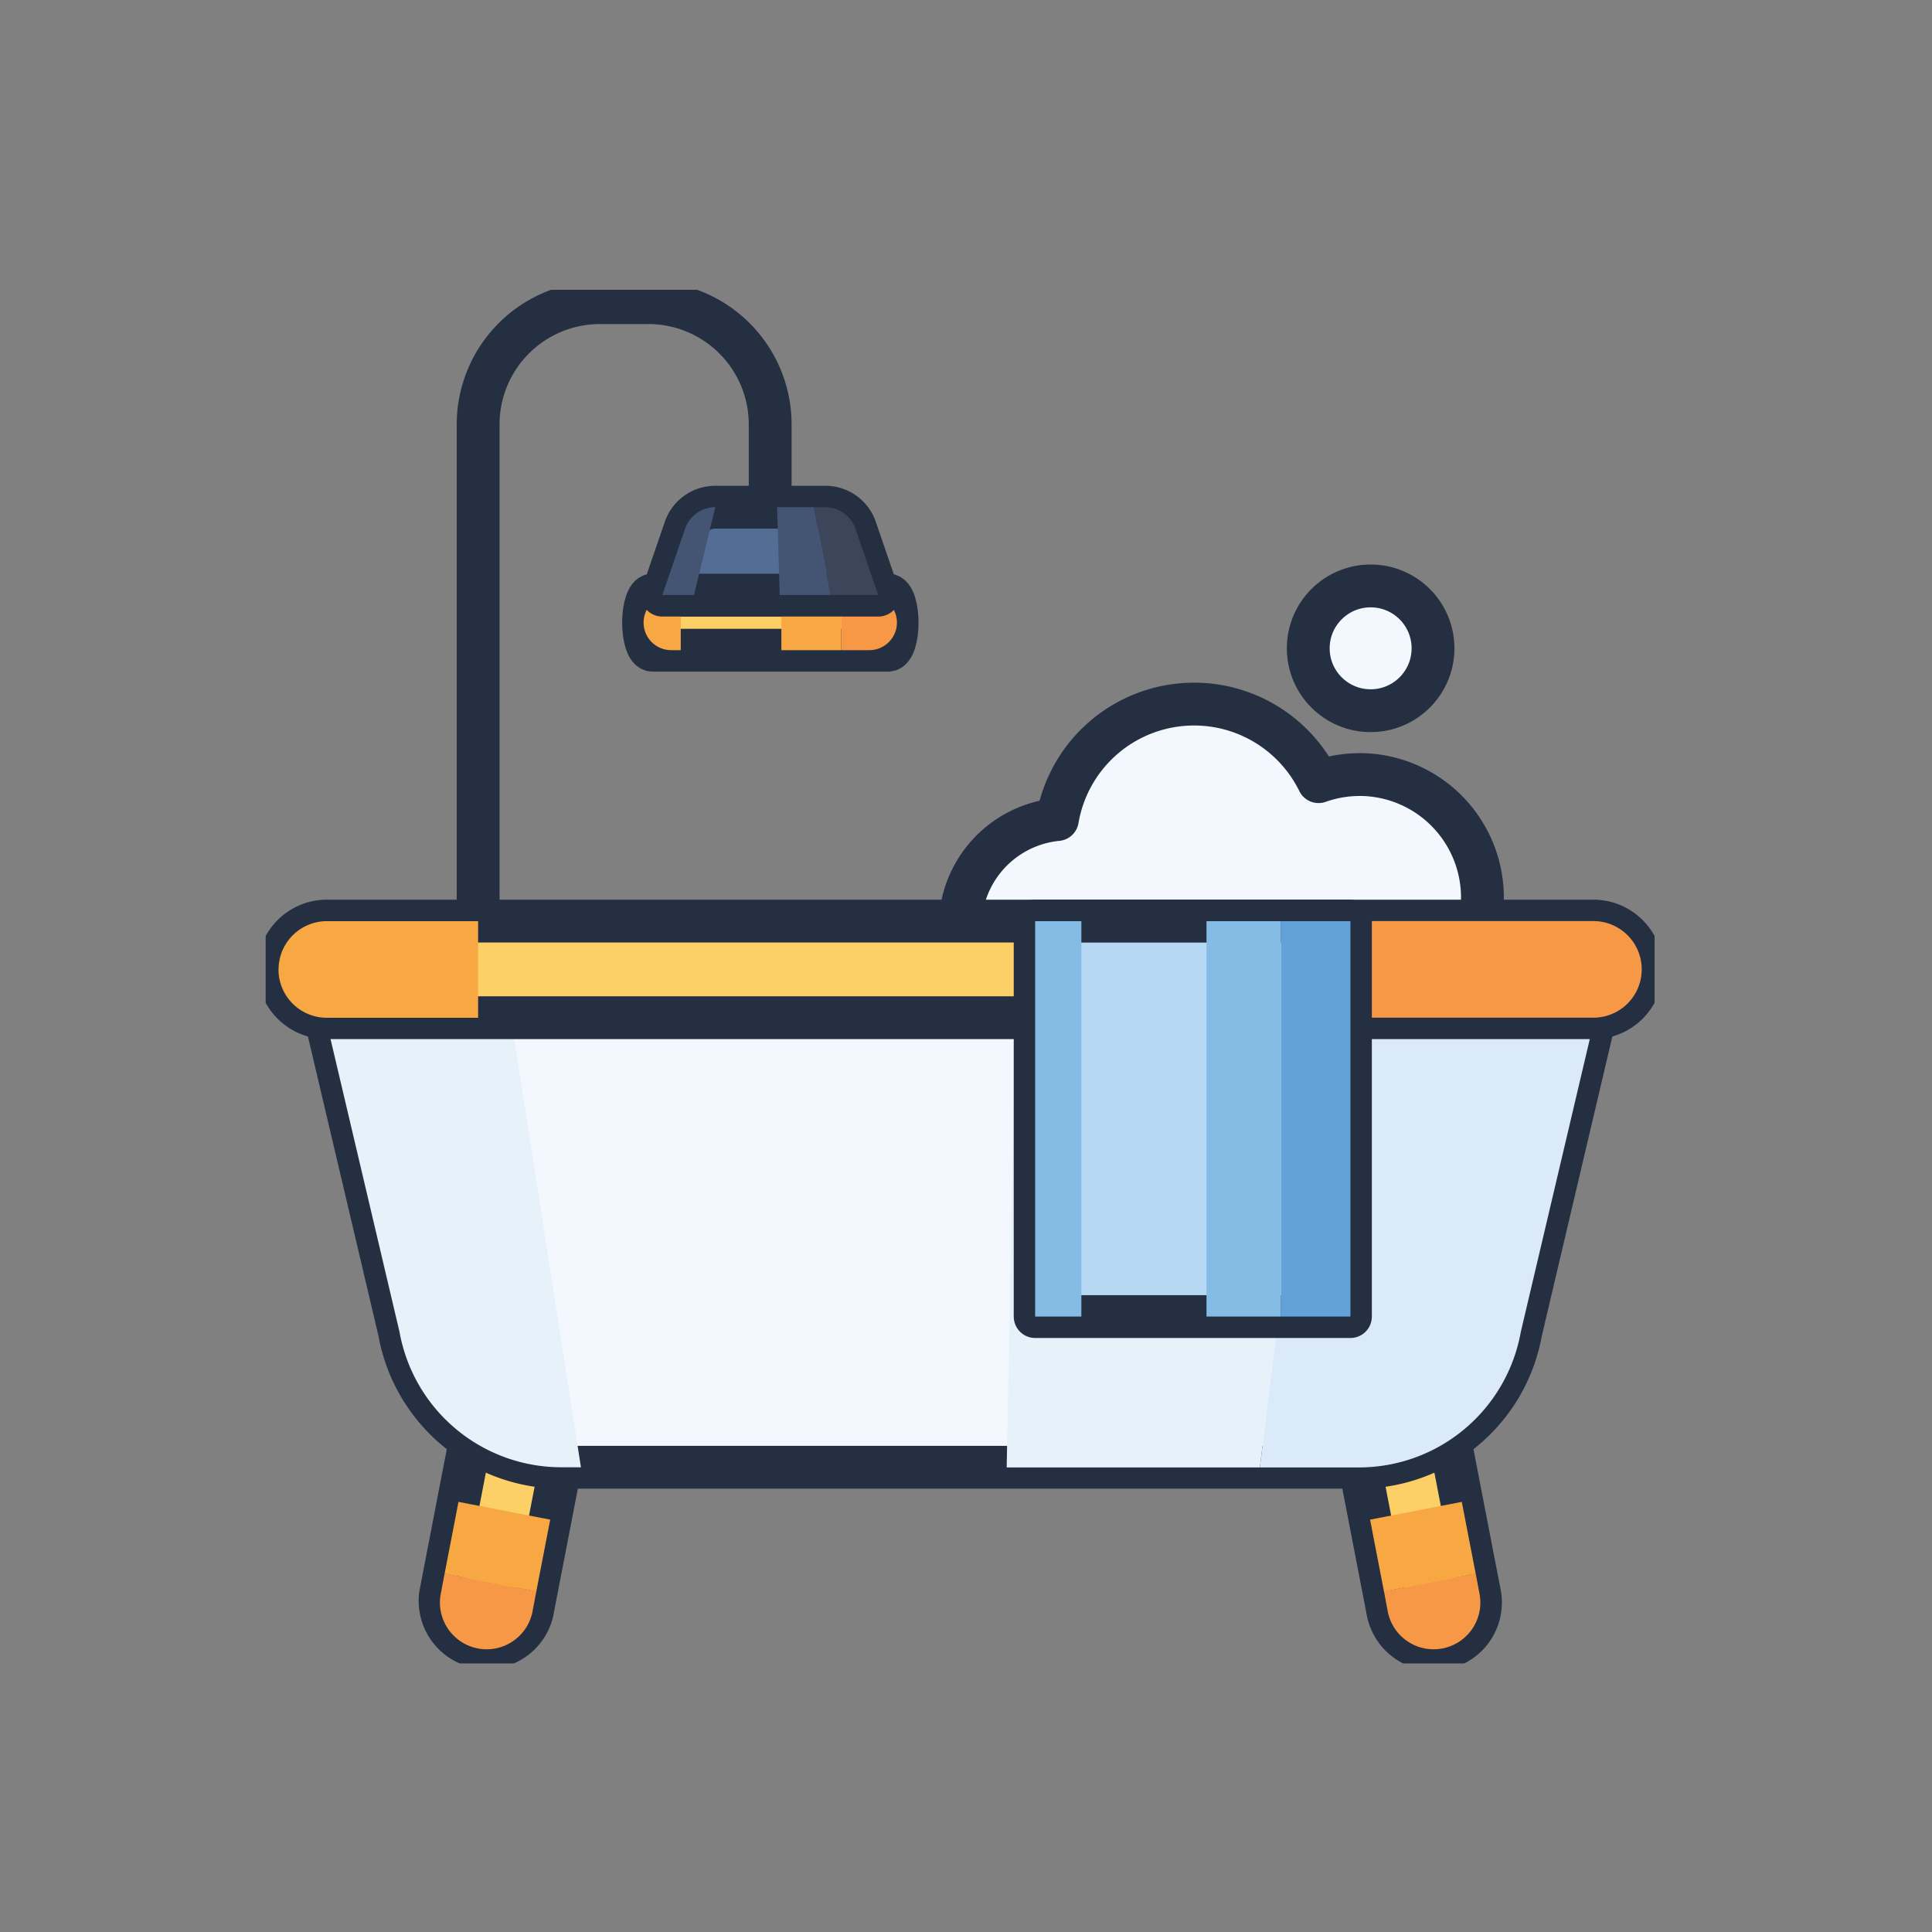 <svg xmlns="http://www.w3.org/2000/svg" width="48" height="48" viewBox="0 0 48 48">
    <rect x="0" y="0" width="48" height="48" fill="#808080" stroke="none"/>
    <defs>
        <clipPath id="iuaktoapga">
            <path data-name="사각형 1143" style="fill:none" d="M0 0h34.509v34.127H0z"/>
        </clipPath>
        <clipPath id="m5xwscqvtb">
            <path data-name="사각형 1142" style="fill:none" d="M0 0h34.508v34.127H0z"/>
        </clipPath>
        <clipPath id="rk0qmwg5vc">
            <path data-name="사각형 1110" style="fill:none" d="M0 0h2.402v1.91H0z"/>
        </clipPath>
        <clipPath id="8av7qp9ckd">
            <path data-name="사각형 1112" style="fill:none" d="M0 0h2.493v1.549H0z"/>
        </clipPath>
        <clipPath id="v3bed70die">
            <path data-name="사각형 1114" style="fill:none" d="M0 0h2.624v2.225H0z"/>
        </clipPath>
        <clipPath id="ls1xrrk4gf">
            <path data-name="사각형 1120" style="fill:none" d="M0 0h8.603v12.372H0z"/>
        </clipPath>
        <clipPath id="9thipb870g">
            <path data-name="사각형 1121" style="fill:none" d="M0 0h6.628v12.372H0z"/>
        </clipPath>
        <clipPath id="dm83q4o4ph">
            <path data-name="사각형 1122" style="fill:none" d="M0 0h7.811v12.372H0z"/>
        </clipPath>
        <clipPath id="205r40ygai">
            <path data-name="사각형 1123" style="fill:none" d="M0 0h7.472v2.405H0z"/>
        </clipPath>
        <clipPath id="19vdbyvljj">
            <path data-name="사각형 1124" style="fill:none" d="M0 0h4.963v2.405H0z"/>
        </clipPath>
        <clipPath id="fs0mzbdbsk">
            <path data-name="사각형 1126" style="fill:none" d="M0 0h7.993v2.405H0z"/>
        </clipPath>
        <clipPath id="jx0dnyuj6l">
            <path data-name="사각형 1127" style="fill:none" d="M0 0h1.39v1.37H0z"/>
        </clipPath>
        <clipPath id="j0s62899mm">
            <path data-name="사각형 1128" style="fill:none" d="M0 0h.923v1.37H0z"/>
        </clipPath>
        <clipPath id="uhg74yqymn">
            <path data-name="사각형 1130" style="fill:none" d="M0 0h1.486v1.37H0z"/>
        </clipPath>
        <clipPath id="fc8juzmplo">
            <path data-name="사각형 1131" style="fill:none" d="M0 0h1.603v2.185H0z"/>
        </clipPath>
        <clipPath id="72gmgk1opp">
            <path data-name="사각형 1132" style="fill:none" d="M0 0h1.317v2.185H0z"/>
        </clipPath>
        <clipPath id="pjsgcqhwzq">
            <path data-name="사각형 1133" style="fill:none" d="M0 0h1.332v2.185H0z"/>
        </clipPath>
        <clipPath id="h02wqpw6gr">
            <path data-name="사각형 1137" style="fill:none" d="M0 0h1.728v9.823H0z"/>
        </clipPath>
        <clipPath id="nmdcw7riks">
            <path data-name="사각형 1139" style="fill:none" d="M0 0h1.148v9.823H0z"/>
        </clipPath>
        <clipPath id="bkdsckf5yt">
            <path data-name="사각형 1141" style="fill:none" d="M0 0h1.848v9.823H0z"/>
        </clipPath>
    </defs>
    <g data-name="욕실용품 아이콘">
        <path data-name="사각형 922" style="fill:none" d="M0 0h48v48H0z"/>
        <g data-name="그룹 1828">
            <g data-name="그룹 1827" style="clip-path:url(#iuaktoapga)" transform="translate(6.6 7.2)">
                <g data-name="그룹 1826">
                    <g data-name="그룹 1825" style="clip-path:url(#m5xwscqvtb)">
                        <path data-name="패스 876" d="M38.677 18.906a3.057 3.057 0 0 0-1.015.176 3.445 3.445 0 0 0-6.489.941 2.677 2.677 0 1 0 2.614 3.94 3.405 3.405 0 0 0 2.357-.289 3.057 3.057 0 1 0 2.533-4.769" transform="translate(-11.503 -6.862)" style="fill:#f2f8fd"/>
                        <path data-name="패스 877" d="M38.677 18.906a3.057 3.057 0 0 0-1.015.176 3.445 3.445 0 0 0-6.489.941 2.677 2.677 0 1 0 2.614 3.94 3.405 3.405 0 0 0 2.357-.289 3.057 3.057 0 1 0 2.533-4.769z" transform="translate(-11.503 -6.862)" style="stroke:#252f42;stroke-linecap:round;stroke-linejoin:round;stroke-width:1.064px;fill:none"/>
                        <path data-name="패스 878" d="M8.8 22.154V3.558A3.027 3.027 0 0 1 11.829.531h1.2a3.027 3.027 0 0 1 3.027 3.027v2.024" transform="translate(-3.521 -.212)" style="stroke:#252f42;stroke-linecap:round;stroke-linejoin:round;stroke-width:1.064px;fill:none"/>
                        <path data-name="패스 879" d="m9.5 50.2 1.243-6.422-2.279-.44-1.24 6.425A1.161 1.161 0 0 0 9.5 50.2" transform="translate(-2.881 -17.337)" style="fill:#fcd067"/>
                        <path data-name="패스 880" d="m9.5 50.2 1.243-6.422-2.279-.44-1.24 6.425A1.161 1.161 0 0 0 9.5 50.2z" transform="translate(-2.881 -17.337)" style="stroke:#252f42;stroke-linecap:round;stroke-linejoin:round;stroke-width:1.064px;fill:none"/>
                        <g data-name="그룹 1764" style="mix-blend-mode:darken;isolation:isolate">
                            <g data-name="그룹 1763">
                                <g data-name="그룹 1762" style="clip-path:url(#rk0qmwg5vc)" transform="translate(4.322 31.898)">
                                    <path data-name="패스 881" d="m9.606 53.6-2.279-.441-.1.529a1.161 1.161 0 0 0 2.279.441z" transform="translate(-7.203 -53.163)" style="fill:#f69846"/>
                                </g>
                            </g>
                        </g>
                        <g data-name="그룹 1767" style="mix-blend-mode:darken;isolation:isolate">
                            <g data-name="그룹 1766">
                                <g data-name="그룹 1765" style="clip-path:url(#8av7qp9ckd)" transform="translate(5.372 26.005)">
                                    <path data-name="사각형 1111" transform="rotate(-79.047 .671 .554)" style="fill:#f8a842" d="M0 0h1.128v2.321H0z"/>
                                </g>
                            </g>
                        </g>
                        <g data-name="그룹 1770" style="mix-blend-mode:darken;isolation:isolate">
                            <g data-name="그룹 1769">
                                <g data-name="그룹 1768" style="clip-path:url(#v3bed70die)" transform="translate(4.446 30.114)">
                                    <path data-name="사각형 1113" transform="rotate(-79.047 1.081 .892)" style="fill:#f8a842" d="M0 0h1.817v2.321H0z"/>
                                </g>
                            </g>
                        </g>
                        <path data-name="패스 882" d="m45.65 50.2-1.243-6.422 2.279-.44 1.243 6.421a1.161 1.161 0 0 1-2.279.441" transform="translate(-17.763 -17.337)" style="fill:#fcd067"/>
                        <path data-name="패스 883" d="m45.65 50.2-1.243-6.422 2.279-.44 1.243 6.421a1.161 1.161 0 0 1-2.279.441z" transform="translate(-17.763 -17.337)" style="stroke:#252f42;stroke-linecap:round;stroke-linejoin:round;stroke-width:1.064px;fill:none"/>
                        <g data-name="그룹 1773" style="mix-blend-mode:darken;isolation:isolate">
                            <g data-name="그룹 1772">
                                <g data-name="그룹 1771" style="clip-path:url(#rk0qmwg5vc)" transform="translate(27.784 31.898)">
                                    <path data-name="패스 884" d="m46.307 53.6 2.279-.441.1.529a1.161 1.161 0 0 1-2.279.441z" transform="translate(-46.307 -53.163)" style="fill:#f69846"/>
                                </g>
                            </g>
                        </g>
                        <g data-name="그룹 1776" style="mix-blend-mode:darken;isolation:isolate">
                            <g data-name="그룹 1775">
                                <g data-name="그룹 1774" style="clip-path:url(#8av7qp9ckd)" transform="translate(26.644 26.005)">
                                    <path data-name="사각형 1116" transform="rotate(-10.953 2.3 .22)" style="fill:#f8a842" d="M0 0h2.321v1.128H0z"/>
                                </g>
                            </g>
                        </g>
                        <g data-name="그룹 1779" style="mix-blend-mode:darken;isolation:isolate">
                            <g data-name="그룹 1778">
                                <g data-name="그룹 1777" style="clip-path:url(#v3bed70die)" transform="translate(27.439 30.114)">
                                    <path data-name="사각형 1118" transform="rotate(-10.953 2.3 .22)" style="fill:#f8a842" d="M0 0h2.321v1.817H0z"/>
                                </g>
                            </g>
                        </g>
                        <path data-name="패스 885" d="M46.272 13.812a1.55 1.55 0 1 1-1.55-1.55 1.55 1.55 0 0 1 1.55 1.55" transform="translate(-17.269 -4.905)" style="fill:#f2f8fd"/>
                        <circle data-name="타원 108" cx="1.55" cy="1.55" r="1.55" transform="translate(25.903 7.357)" style="stroke:#252f42;stroke-linecap:round;stroke-linejoin:round;stroke-width:1.064px;fill:none"/>
                        <path data-name="패스 886" d="M34.107 28.145H2.008l2.12 9a4.087 4.087 0 0 0 4.024 3.367h19.812a4.087 4.087 0 0 0 4.023-3.367z" transform="translate(-.803 -11.258)" style="fill:#f2f8fd"/>
                        <path data-name="패스 887" d="M34.107 28.145H2.008l2.12 9a4.087 4.087 0 0 0 4.024 3.367h19.812a4.087 4.087 0 0 0 4.023-3.367z" transform="translate(-.803 -11.258)" style="stroke:#252f42;stroke-linecap:round;stroke-linejoin:round;stroke-width:1.064px;fill:none"/>
                        <g data-name="그룹 1782" style="mix-blend-mode:darken;isolation:isolate">
                            <g data-name="그룹 1781">
                                <g data-name="그룹 1780" style="clip-path:url(#ls1xrrk4gf)" transform="translate(24.701 16.887)">
                                    <path data-name="패스 888" d="m42.691 28.144-1.522 12.371h2.459a4.087 4.087 0 0 0 4.024-3.367l2.12-9z" transform="translate(-41.169 -28.144)" style="fill:#dbeaf8"/>
                                </g>
                            </g>
                        </g>
                        <g data-name="그룹 1785" style="mix-blend-mode:darken;isolation:isolate">
                            <g data-name="그룹 1784">
                                <g data-name="그룹 1783" style="clip-path:url(#9thipb870g)" transform="translate(1.205 16.887)">
                                    <path data-name="패스 889" d="m2.008 28.144 2.12 9a4.087 4.087 0 0 0 4.023 3.367h.485L6.711 28.144z" transform="translate(-2.008 -28.144)" style="fill:#e6f1fa"/>
                                </g>
                            </g>
                        </g>
                        <g data-name="그룹 1788" style="mix-blend-mode:darken;isolation:isolate">
                            <g data-name="그룹 1787">
                                <g data-name="그룹 1786" style="clip-path:url(#dm83q4o4ph)" transform="translate(18.411 16.887)">
                                    <path data-name="패스 890" d="m30.922 28.144-.236 12.371h6.29L38.5 28.144z" transform="translate(-30.686 -28.144)" style="fill:#e6f1fa"/>
                                </g>
                            </g>
                        </g>
                        <path data-name="패스 891" d="M33.2 26.14H1.734a1.2 1.2 0 0 0 0 2.4H33.2a1.2 1.2 0 1 0 0-2.4" transform="translate(-.213 -10.456)" style="fill:#fcd067"/>
                        <path data-name="패스 892" d="M33.2 26.14H1.734a1.2 1.2 0 0 0 0 2.4H33.2a1.2 1.2 0 1 0 0-2.4z" transform="translate(-.213 -10.456)" style="stroke:#252f42;stroke-linecap:round;stroke-linejoin:round;stroke-width:1.064px;fill:none"/>
                        <g data-name="그룹 1791" style="mix-blend-mode:darken;isolation:isolate">
                            <g data-name="그룹 1790">
                                <g data-name="그룹 1789" style="clip-path:url(#205r40ygai)" transform="translate(26.718 15.684)">
                                    <path data-name="패스 893" d="M44.53 26.14v2.4h6.27a1.2 1.2 0 1 0 0-2.4z" transform="translate(-44.53 -26.14)" style="fill:#f69846"/>
                                </g>
                            </g>
                        </g>
                        <g data-name="그룹 1794" style="mix-blend-mode:darken;isolation:isolate">
                            <g data-name="그룹 1793">
                                <g data-name="그룹 1792" style="clip-path:url(#19vdbyvljj)" transform="translate(.319 15.684)">
                                    <path data-name="패스 894" d="M.532 27.342a1.2 1.2 0 0 0 1.2 1.2h3.76v-2.4H1.734a1.2 1.2 0 0 0-1.2 1.2" transform="translate(-.532 -26.14)" style="fill:#f8a842"/>
                                </g>
                            </g>
                        </g>
                        <g data-name="그룹 1797" style="mix-blend-mode:darken;isolation:isolate">
                            <g data-name="그룹 1796">
                                <g data-name="그룹 1795" style="clip-path:url(#fs0mzbdbsk)" transform="translate(18.725 15.684)">
                                    <path data-name="사각형 1125" style="fill:#f8a842" d="M0 0h7.993v2.405H0z"/>
                                </g>
                            </g>
                        </g>
                        <path data-name="패스 895" d="M21.725 12.639h-5.852c-.124 0-.224.307-.224.685s.1.685.224.685h5.852c.124 0 .224-.307.224-.685s-.1-.685-.224-.685" transform="translate(-6.26 -5.055)" style="fill:#fcd067"/>
                        <path data-name="패스 896" d="M21.725 12.639h-5.852c-.124 0-.224.307-.224.685s.1.685.224.685h5.852c.124 0 .224-.307.224-.685s-.101-.685-.224-.685z" transform="translate(-6.26 -5.055)" style="stroke:#252f42;stroke-linecap:round;stroke-linejoin:round;stroke-width:1.064px;fill:none"/>
                        <g data-name="그룹 1800" style="mix-blend-mode:darken;isolation:isolate">
                            <g data-name="그룹 1799">
                                <g data-name="그룹 1798" style="clip-path:url(#jx0dnyuj6l)" transform="translate(14.299 7.583)">
                                    <path data-name="패스 897" d="M23.832 12.639v1.37h.7a.685.685 0 1 0 0-1.37z" transform="translate(-23.832 -12.639)" style="fill:#f69846"/>
                                </g>
                            </g>
                        </g>
                        <g data-name="그룹 1803" style="mix-blend-mode:darken;isolation:isolate">
                            <g data-name="그룹 1802">
                                <g data-name="그룹 1801" style="clip-path:url(#j0s62899mm)" transform="translate(9.39 7.583)">
                                    <path data-name="패스 898" d="M15.649 13.323a.685.685 0 0 0 .685.685h.238v-1.37h-.238a.685.685 0 0 0-.685.685" transform="translate(-15.649 -12.638)" style="fill:#f8a842"/>
                                </g>
                            </g>
                        </g>
                        <g data-name="그룹 1806" style="mix-blend-mode:darken;isolation:isolate">
                            <g data-name="그룹 1805">
                                <g data-name="그룹 1804" style="clip-path:url(#uhg74yqymn)" transform="translate(12.813 7.583)">
                                    <path data-name="사각형 1129" style="fill:#f8a842" d="M0 0h1.487v1.37H0z"/>
                                </g>
                            </g>
                        </g>
                        <path data-name="패스 899" d="M20.476 9h-2.735a.794.794 0 0 0-.751.536l-.566 1.649h5.368l-.566-1.649a.793.793 0 0 0-.75-.536" transform="translate(-6.57 -3.599)" style="fill:#546d94"/>
                        <path data-name="패스 900" d="M20.476 9h-2.735a.794.794 0 0 0-.751.536l-.566 1.649h5.368l-.566-1.649a.793.793 0 0 0-.75-.536z" transform="translate(-6.57 -3.599)" style="stroke:#252f42;stroke-linecap:round;stroke-linejoin:round;stroke-width:1.064px;fill:none"/>
                        <g data-name="그룹 1809" style="mix-blend-mode:darken;isolation:isolate">
                            <g data-name="그룹 1808">
                                <g data-name="그룹 1807" style="clip-path:url(#fc8juzmplo)" transform="translate(13.62 5.398)">
                                    <path data-name="패스 901" d="m22.7 9 .419 2.185H24.3l-.566-1.649A.794.794 0 0 0 22.987 9z" transform="translate(-22.7 -8.997)" style="fill:#3c4559"/>
                                </g>
                            </g>
                        </g>
                        <g data-name="그룹 1812" style="mix-blend-mode:darken;isolation:isolate">
                            <g data-name="그룹 1811">
                                <g data-name="그룹 1810" style="clip-path:url(#72gmgk1opp)" transform="translate(9.855 5.398)">
                                    <path data-name="패스 902" d="m16.991 9.534-.566 1.649h.787L17.741 9a.793.793 0 0 0-.751.536" transform="translate(-16.425 -8.997)" style="fill:#445473"/>
                                </g>
                            </g>
                        </g>
                        <g data-name="그룹 1815" style="mix-blend-mode:darken;isolation:isolate">
                            <g data-name="그룹 1814">
                                <g data-name="그룹 1813" style="clip-path:url(#pjsgcqhwzq)" transform="translate(12.707 5.398)">
                                    <path data-name="패스 903" d="m21.178 9 .065 2.185h1.267L22.091 9z" transform="translate(-21.178 -8.997)" style="fill:#445473"/>
                                </g>
                            </g>
                        </g>
                        <path data-name="사각형 1134" transform="translate(19.118 15.686)" style="fill:#b6d9f3" d="M0 0h7.833v9.824H0z"/>
                        <path data-name="사각형 1135" transform="translate(19.118 15.686)" style="stroke:#252f42;stroke-linecap:round;stroke-linejoin:round;stroke-width:1.064px;fill:none" d="M0 0h7.833v9.824H0z"/>
                        <g data-name="그룹 1818" style="mix-blend-mode:darken;isolation:isolate">
                            <g data-name="그룹 1817">
                                <g data-name="그룹 1816" style="clip-path:url(#h02wqpw6gr)" transform="translate(25.223 15.686)">
                                    <path data-name="사각형 1136" style="fill:#62a2d9" d="M0 0h1.728v9.823H0z"/>
                                </g>
                            </g>
                        </g>
                        <g data-name="그룹 1821" style="mix-blend-mode:darken;isolation:isolate">
                            <g data-name="그룹 1820">
                                <g data-name="그룹 1819" style="clip-path:url(#nmdcw7riks)" transform="translate(19.118 15.686)">
                                    <path data-name="사각형 1138" style="fill:#85bce6" d="M0 0h1.148v9.823H0z"/>
                                </g>
                            </g>
                        </g>
                        <g data-name="그룹 1824" style="mix-blend-mode:darken;isolation:isolate">
                            <g data-name="그룹 1823">
                                <g data-name="그룹 1822" style="clip-path:url(#bkdsckf5yt)" transform="translate(23.375 15.686)">
                                    <path data-name="사각형 1140" style="fill:#85bce6" d="M0 0h1.849v9.823H0z"/>
                                </g>
                            </g>
                        </g>
                    </g>
                </g>
            </g>
        </g>
    </g>
</svg>
